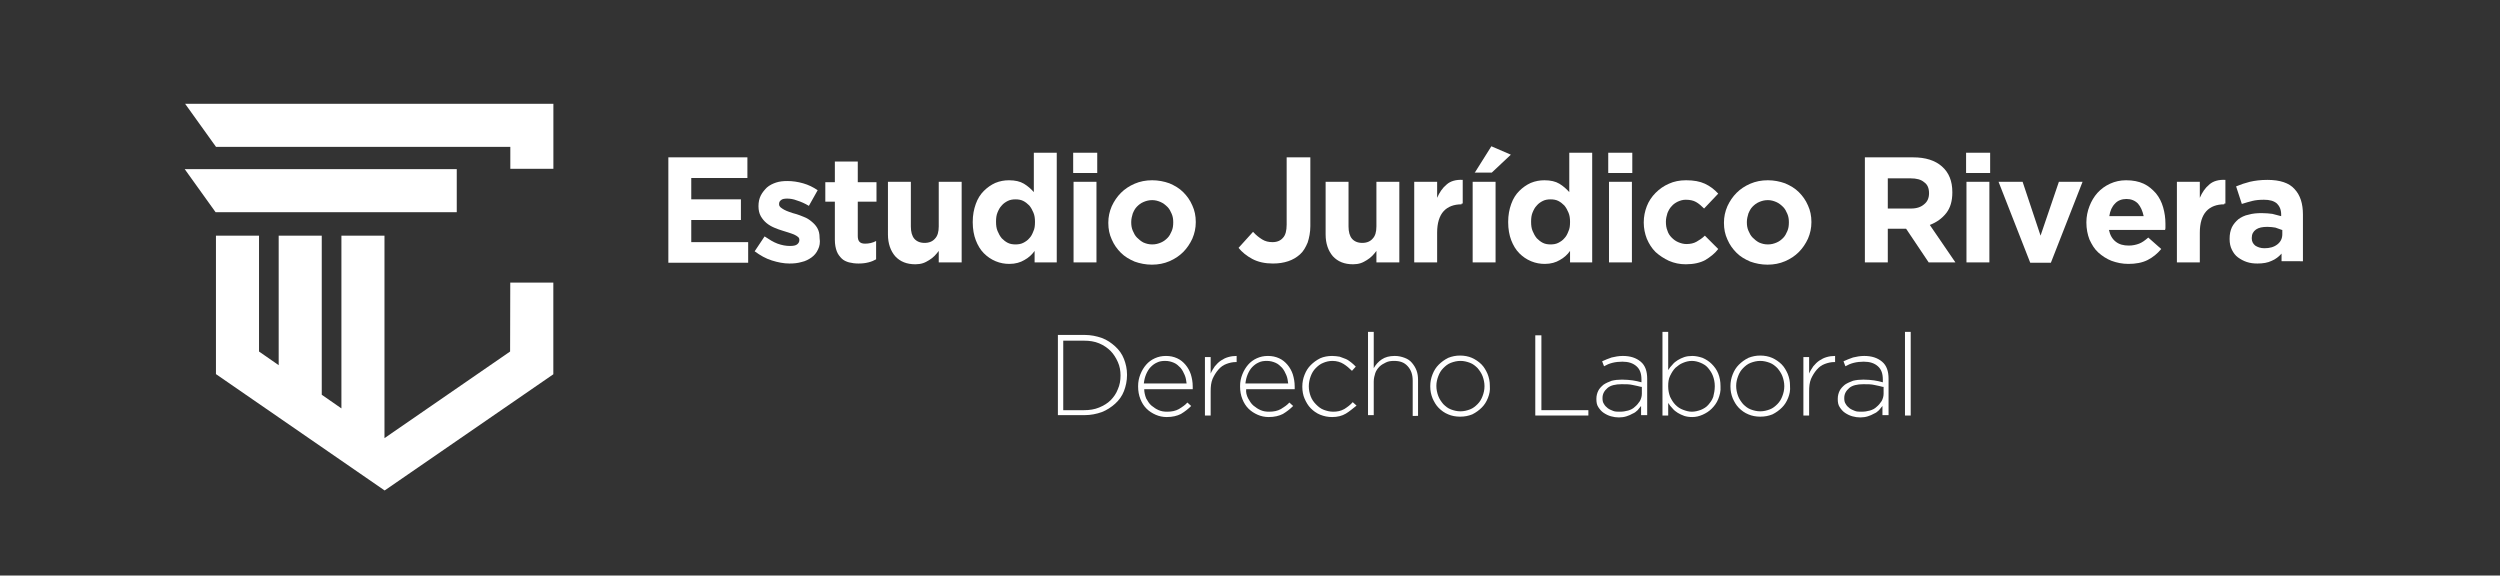 <svg xmlns="http://www.w3.org/2000/svg" xmlns:xlink="http://www.w3.org/1999/xlink" id="Capa_1" x="0px" y="0px" viewBox="0 0 654.6 150.7" style="enable-background:new 0 0 654.6 150.7;" xml:space="preserve"><rect x="0" y="0" width="654.6" height="150.7" fill="#333333" stroke="none"/> <style type="text/css"> .st0{fill:#FFFFFF;} </style> <g> <g id="logo-logo_4_" transform="matrix(1.97 0 0 1.97 640.246 387.613)"> <g> <g transform="matrix(0.216 0 0 -0.216 10.512 44.494)"> <g> <path class="st0" d="M-1239.4,900.6l-77.3-53.3v124.6h-26.5V865.6l-12.1,8.4v97.9h-26.5v-79.7l-12.1,8.4v71.3h-26.5v-85.2 l103.8-71.6h0v0l103.8,71.5V943h-26.5L-1239.4,900.6"></path> </g> </g> <g transform="matrix(0.216 0 0 -0.216 -32.759 -72.304)"> <g> <path class="st0" d="M-1143,445.6h71.1v26.5h-167.4l19-26.5H-1143"></path> </g> </g> <g transform="matrix(0.216 0 0 -0.216 0 -109.132)"> <g> <path class="st0" d="M-1190.7,341.8h-200l19-26.5h181.1v-13.5h26.5v13.5v26.5H-1190.7"></path> </g> </g> </g> </g> <g> <g> <path class="st0" d="M175,68.7V41.2h20.7v5.4H181v5.6h13v5.4h-13v5.8h14.9v5.4H175z"></path> <path class="st0" d="M214.2,65.3c-0.4,0.9-1,1.6-1.7,2.1c-0.7,0.5-1.6,1-2.6,1.2c-1,0.3-2,0.4-3.2,0.4c-1.5,0-3-0.3-4.6-0.8 c-1.6-0.5-3-1.3-4.5-2.4l2.6-3.9c1.2,0.8,2.3,1.5,3.4,1.9c1.1,0.4,2.2,0.6,3.2,0.6c0.9,0,1.5-0.1,1.9-0.4 c0.4-0.3,0.6-0.7,0.6-1.1v-0.1c0-0.3-0.1-0.6-0.4-0.8c-0.2-0.2-0.6-0.4-1-0.6c-0.4-0.2-0.9-0.3-1.4-0.5c-0.5-0.2-1.1-0.3-1.6-0.5 c-0.7-0.2-1.5-0.5-2.2-0.8c-0.7-0.3-1.4-0.7-2-1.2c-0.6-0.5-1.1-1.1-1.5-1.8c-0.4-0.7-0.6-1.6-0.6-2.6V54c0-1.1,0.2-2,0.6-2.8 c0.4-0.8,1-1.5,1.6-2.1c0.7-0.6,1.5-1,2.4-1.3c0.9-0.3,1.9-0.4,3-0.4c1.3,0,2.7,0.2,4.1,0.6s2.6,1,3.8,1.8l-2.3,4.1 c-1-0.6-2.1-1.1-3.1-1.4c-1-0.4-1.9-0.5-2.6-0.5c-0.7,0-1.3,0.1-1.6,0.4c-0.4,0.3-0.5,0.6-0.5,1v0.1c0,0.3,0.1,0.5,0.4,0.8 c0.2,0.2,0.6,0.4,0.9,0.6c0.4,0.2,0.8,0.4,1.4,0.6s1.1,0.4,1.6,0.5c0.7,0.2,1.5,0.5,2.2,0.8c0.8,0.3,1.4,0.7,2,1.2 c0.6,0.5,1.1,1,1.5,1.7s0.6,1.5,0.6,2.5v0.1C214.8,63.5,214.6,64.5,214.2,65.3z"></path> <path class="st0" d="M227.4,68.7c-0.8,0.2-1.6,0.3-2.6,0.3c-0.9,0-1.7-0.1-2.5-0.3c-0.7-0.2-1.4-0.5-1.9-1 c-0.5-0.5-1-1.1-1.3-1.9c-0.3-0.8-0.5-1.8-0.5-3v-10h-2.5v-5.1h2.5v-5.4h6v5.4h4.9v5.1h-4.9v9c0,1.4,0.6,2,1.9,2 c1,0,2-0.2,2.9-0.7v4.8C228.9,68.2,228.2,68.5,227.4,68.7z"></path> <path class="st0" d="M245.8,68.7v-3c-0.3,0.4-0.7,0.9-1.1,1.3c-0.4,0.4-0.9,0.8-1.4,1.1s-1,0.6-1.6,0.8c-0.6,0.2-1.3,0.3-2,0.3 c-2.3,0-4-0.7-5.3-2.1c-1.2-1.4-1.9-3.3-1.9-5.7V47.6h6v11.7c0,1.4,0.3,2.5,0.9,3.2c0.6,0.7,1.5,1.1,2.7,1.1s2.1-0.4,2.7-1.1 c0.7-0.7,1-1.8,1-3.2V47.6h6v21.1H245.8z"></path> <path class="st0" d="M270.9,68.7v-3c-0.7,1-1.6,1.8-2.7,2.4c-1,0.6-2.3,1-3.9,1c-1.2,0-2.4-0.2-3.6-0.7c-1.2-0.5-2.2-1.2-3.1-2.1 c-0.9-0.9-1.6-2.1-2.1-3.4c-0.5-1.3-0.8-2.9-0.8-4.7v-0.1c0-1.8,0.3-3.3,0.8-4.7s1.2-2.5,2.1-3.4c0.9-0.9,1.9-1.6,3-2.1 c1.2-0.5,2.4-0.7,3.6-0.7c1.6,0,2.9,0.3,3.9,0.9c1,0.6,1.9,1.4,2.6,2.2V40h6v28.7H270.9z M271,58.1c0-0.9-0.1-1.7-0.4-2.4 s-0.6-1.3-1.1-1.9c-0.5-0.5-1-0.9-1.6-1.2c-0.6-0.3-1.3-0.4-2-0.4s-1.4,0.1-2,0.4c-0.6,0.3-1.2,0.7-1.6,1.2 c-0.5,0.5-0.8,1.1-1.1,1.8s-0.4,1.5-0.4,2.4v0.1c0,0.9,0.1,1.7,0.4,2.4c0.3,0.7,0.6,1.3,1.1,1.9c0.5,0.5,1,0.9,1.6,1.2 c0.6,0.3,1.3,0.4,2,0.4s1.4-0.1,2-0.4c0.6-0.3,1.2-0.7,1.6-1.2c0.5-0.5,0.8-1.1,1.1-1.9C270.9,59.9,271,59.1,271,58.1L271,58.1z"></path> <path class="st0" d="M281,45.3V40h6.3v5.3H281z M281.1,68.7V47.6h6v21.1H281.1z"></path> <path class="st0" d="M312.2,62.5c-0.6,1.3-1.4,2.5-2.4,3.5c-1,1-2.2,1.8-3.6,2.4c-1.4,0.6-2.9,0.9-4.6,0.9 c-1.6,0-3.1-0.3-4.5-0.8c-1.4-0.6-2.6-1.3-3.6-2.3c-1-1-1.8-2.1-2.4-3.5c-0.6-1.3-0.9-2.7-0.9-4.3v-0.1c0-1.5,0.3-2.9,0.9-4.3 c0.6-1.3,1.4-2.5,2.4-3.5s2.2-1.8,3.6-2.4c1.4-0.6,2.9-0.9,4.6-0.9c1.6,0,3.1,0.3,4.5,0.8c1.4,0.6,2.6,1.3,3.6,2.3 c1,1,1.8,2.1,2.4,3.5c0.6,1.3,0.9,2.7,0.9,4.3v0.1C313.1,59.7,312.8,61.1,312.2,62.5z M307.2,58.2c0-0.8-0.1-1.5-0.4-2.2 c-0.3-0.7-0.6-1.3-1.1-1.8c-0.5-0.5-1.1-1-1.8-1.3c-0.7-0.3-1.4-0.5-2.2-0.5c-0.9,0-1.6,0.2-2.3,0.5c-0.7,0.3-1.2,0.7-1.7,1.2 c-0.5,0.5-0.8,1.1-1.1,1.8c-0.2,0.7-0.4,1.4-0.4,2.2v0.1c0,0.8,0.1,1.5,0.4,2.2c0.3,0.7,0.6,1.3,1.1,1.8c0.5,0.5,1.1,1,1.7,1.3 c0.7,0.3,1.4,0.5,2.3,0.5c0.9,0,1.6-0.2,2.3-0.5c0.7-0.3,1.2-0.7,1.7-1.2c0.5-0.5,0.8-1.1,1.1-1.8 C307.1,59.8,307.2,59.1,307.2,58.2L307.2,58.2z"></path> <path class="st0" d="M342.4,63.5c-0.5,1.2-1.1,2.3-2,3.1c-0.9,0.8-1.9,1.4-3.1,1.8c-1.2,0.4-2.5,0.6-4,0.6 c-2.1,0-3.9-0.4-5.4-1.2c-1.5-0.8-2.7-1.8-3.6-2.9l3.8-4.2c0.8,0.9,1.6,1.5,2.4,2s1.7,0.7,2.7,0.7c1.2,0,2.1-0.4,2.7-1.1 c0.7-0.7,1-1.9,1-3.5V41.2h6.2v18C343.1,60.8,342.8,62.3,342.4,63.5z"></path> <path class="st0" d="M360.4,68.7v-3c-0.3,0.4-0.7,0.9-1.1,1.3c-0.4,0.4-0.9,0.8-1.4,1.1s-1,0.6-1.6,0.8c-0.6,0.2-1.3,0.3-2,0.3 c-2.3,0-4-0.7-5.3-2.1c-1.2-1.4-1.9-3.3-1.9-5.7V47.6h6v11.7c0,1.4,0.3,2.5,0.9,3.2c0.6,0.7,1.5,1.1,2.7,1.1s2.1-0.4,2.7-1.1 c0.7-0.7,1-1.8,1-3.2V47.6h6v21.1H360.4z"></path> <path class="st0" d="M382.7,53.5c-2,0-3.6,0.6-4.7,1.8c-1.1,1.2-1.7,3.1-1.7,5.6v7.8h-6V47.6h6v4.2c0.6-1.4,1.4-2.6,2.5-3.5 c1-0.9,2.5-1.3,4.2-1.2v6.2H382.7z"></path> <path class="st0" d="M385.6,68.7V47.6h6v21.1H385.6z M386.1,45.3l4.4-7l5.1,2.2l-5,4.7H386.1z"></path> <path class="st0" d="M411.1,68.7v-3c-0.7,1-1.6,1.8-2.7,2.4c-1,0.6-2.3,1-3.9,1c-1.2,0-2.4-0.2-3.6-0.7c-1.2-0.5-2.2-1.2-3.1-2.1 c-0.9-0.9-1.6-2.1-2.1-3.4c-0.5-1.3-0.8-2.9-0.8-4.7v-0.1c0-1.8,0.3-3.3,0.8-4.7s1.2-2.5,2.1-3.4c0.9-0.9,1.9-1.6,3-2.1 c1.2-0.5,2.4-0.7,3.6-0.7c1.6,0,2.9,0.3,3.9,0.9c1,0.6,1.9,1.4,2.6,2.2V40h6v28.7H411.1z M411.1,58.1c0-0.9-0.1-1.7-0.4-2.4 s-0.6-1.3-1.1-1.9c-0.5-0.5-1-0.9-1.6-1.2c-0.6-0.3-1.3-0.4-2-0.4s-1.4,0.1-2,0.4c-0.6,0.3-1.2,0.7-1.6,1.2 c-0.5,0.5-0.8,1.1-1.1,1.8s-0.4,1.5-0.4,2.4v0.1c0,0.9,0.1,1.7,0.4,2.4c0.3,0.7,0.6,1.3,1.1,1.9c0.5,0.5,1,0.9,1.6,1.2 c0.6,0.3,1.3,0.4,2,0.4s1.4-0.1,2-0.4c0.6-0.3,1.2-0.7,1.6-1.2c0.5-0.5,0.8-1.1,1.1-1.9C411,59.9,411.1,59.1,411.1,58.1 L411.1,58.1z"></path> <path class="st0" d="M421.1,45.3V40h6.3v5.3H421.1z M421.3,68.7V47.6h6v21.1H421.3z"></path> <path class="st0" d="M446.5,68.1c-1.3,0.7-3,1.1-5.1,1.1c-1.6,0-3-0.3-4.4-0.9c-1.3-0.6-2.5-1.4-3.5-2.3c-1-1-1.7-2.1-2.3-3.5 c-0.5-1.3-0.8-2.7-0.8-4.2v-0.1c0-1.5,0.3-2.9,0.8-4.2c0.5-1.3,1.3-2.5,2.3-3.5s2.1-1.8,3.5-2.4c1.3-0.6,2.8-0.9,4.5-0.9 c2,0,3.6,0.3,4.9,0.9c1.3,0.6,2.5,1.5,3.5,2.6l-3.7,3.9c-0.7-0.7-1.4-1.3-2.1-1.7c-0.7-0.4-1.6-0.6-2.7-0.6 c-0.8,0-1.4,0.2-2.1,0.5c-0.6,0.3-1.2,0.7-1.6,1.2c-0.5,0.5-0.8,1.1-1.1,1.8c-0.2,0.7-0.4,1.4-0.4,2.2v0.1c0,0.8,0.1,1.6,0.4,2.3 c0.2,0.7,0.6,1.3,1.1,1.8c0.5,0.5,1,0.9,1.7,1.2c0.7,0.3,1.4,0.5,2.2,0.5c1,0,1.9-0.2,2.6-0.6c0.7-0.4,1.5-0.9,2.2-1.6l3.5,3.5 C449,66.4,447.8,67.3,446.5,68.1z"></path> <path class="st0" d="M473.4,62.5c-0.6,1.3-1.4,2.5-2.4,3.5c-1,1-2.2,1.8-3.6,2.4c-1.4,0.6-2.9,0.9-4.6,0.9 c-1.6,0-3.1-0.3-4.5-0.8c-1.4-0.6-2.6-1.3-3.6-2.3c-1-1-1.8-2.1-2.4-3.5c-0.6-1.3-0.9-2.7-0.9-4.3v-0.1c0-1.5,0.3-2.9,0.9-4.3 c0.6-1.3,1.4-2.5,2.4-3.5s2.2-1.8,3.6-2.4c1.4-0.6,2.9-0.9,4.6-0.9c1.6,0,3.1,0.3,4.5,0.8c1.4,0.6,2.6,1.3,3.6,2.3 c1,1,1.8,2.1,2.4,3.5c0.6,1.3,0.9,2.7,0.9,4.3v0.1C474.3,59.7,474,61.1,473.4,62.5z M468.4,58.2c0-0.8-0.1-1.5-0.4-2.2 c-0.3-0.7-0.6-1.3-1.1-1.8c-0.5-0.5-1.1-1-1.8-1.3c-0.7-0.3-1.4-0.5-2.2-0.5c-0.9,0-1.6,0.2-2.3,0.5c-0.7,0.3-1.2,0.7-1.7,1.2 c-0.5,0.5-0.8,1.1-1.1,1.8c-0.2,0.7-0.4,1.4-0.4,2.2v0.1c0,0.8,0.1,1.5,0.4,2.2c0.3,0.7,0.6,1.3,1.1,1.8c0.5,0.5,1.1,1,1.7,1.3 c0.7,0.3,1.4,0.5,2.3,0.5c0.9,0,1.6-0.2,2.3-0.5c0.7-0.3,1.2-0.7,1.7-1.2c0.5-0.5,0.8-1.1,1.1-1.8 C468.3,59.8,468.4,59.1,468.4,58.2L468.4,58.2z"></path> <path class="st0" d="M505,68.7l-5.9-8.8h-4.8v8.8h-6V41.2h12.6c3.3,0,5.8,0.8,7.6,2.4c1.8,1.6,2.7,3.8,2.7,6.7v0.1 c0,2.2-0.5,4-1.6,5.4c-1.1,1.4-2.5,2.4-4.3,3.1l6.7,9.8H505z M505.1,50.6c0-1.3-0.4-2.3-1.3-2.9c-0.8-0.7-2-1-3.5-1h-6v7.9h6.1 c1.5,0,2.6-0.4,3.4-1.1C504.7,52.8,505.1,51.8,505.1,50.6L505.1,50.6z"></path> <path class="st0" d="M514.8,45.3V40h6.3v5.3H514.8z M514.9,68.7V47.6h6v21.1H514.9z"></path> <path class="st0" d="M537,68.8h-5.4l-8.3-21.2h6.3l4.7,14.1l4.8-14.1h6.2L537,68.8z"></path> <path class="st0" d="M567,59.5c0,0.2,0,0.5-0.1,0.7h-14.7c0.3,1.4,0.9,2.4,1.8,3.1c0.9,0.7,2,1,3.4,1c1,0,1.9-0.2,2.7-0.5 c0.8-0.3,1.6-0.9,2.4-1.6l3.4,3c-1,1.2-2.2,2.2-3.6,2.9c-1.4,0.7-3.1,1-5,1c-1.6,0-3-0.3-4.4-0.8c-1.3-0.5-2.5-1.3-3.5-2.2 s-1.7-2.1-2.3-3.4c-0.5-1.3-0.8-2.8-0.8-4.4v-0.1c0-1.5,0.3-2.9,0.8-4.2c0.5-1.3,1.2-2.5,2.1-3.5c0.9-1,2-1.8,3.3-2.4 c1.3-0.6,2.7-0.9,4.2-0.9c1.8,0,3.3,0.3,4.6,0.9c1.3,0.6,2.3,1.5,3.2,2.5c0.9,1.1,1.5,2.3,1.9,3.7c0.4,1.4,0.6,2.8,0.6,4.3v0.1 C567,59,567,59.3,567,59.5z M559.8,53.3c-0.8-0.8-1.8-1.2-3-1.2s-2.3,0.4-3,1.2c-0.8,0.8-1.3,1.9-1.5,3.3h9 C561,55.2,560.5,54.1,559.8,53.3z"></path> <path class="st0" d="M582.4,53.5c-2,0-3.6,0.6-4.7,1.8c-1.1,1.2-1.7,3.1-1.7,5.6v7.8h-6V47.6h6v4.2c0.6-1.4,1.4-2.6,2.5-3.5 c1-0.9,2.5-1.3,4.2-1.2v6.2H582.4z"></path> <path class="st0" d="M597.4,68.7v-2.3c-0.7,0.8-1.6,1.5-2.6,1.9c-1,0.5-2.3,0.7-3.7,0.7c-1,0-1.9-0.1-2.8-0.4 c-0.9-0.3-1.6-0.7-2.3-1.2c-0.7-0.5-1.2-1.2-1.6-2c-0.4-0.8-0.6-1.7-0.6-2.8v-0.1c0-1.2,0.2-2.1,0.6-3c0.4-0.8,1-1.5,1.7-2.1 c0.7-0.5,1.6-1,2.7-1.2c1-0.3,2.2-0.4,3.4-0.4c1.1,0,2,0.1,2.8,0.2c0.8,0.2,1.6,0.4,2.3,0.6v-0.4c0-1.3-0.4-2.2-1.1-2.9 c-0.8-0.7-1.9-1-3.4-1c-1.2,0-2.2,0.1-3,0.3c-0.9,0.2-1.8,0.5-2.8,0.8l-1.5-4.6c1.2-0.5,2.4-0.9,3.6-1.2c1.3-0.3,2.8-0.5,4.6-0.5 c3.3,0,5.7,0.8,7.1,2.4c1.5,1.6,2.2,3.8,2.2,6.7v12.2H597.4z M597.5,60.2c-0.5-0.2-1.1-0.4-1.7-0.6c-0.6-0.1-1.3-0.2-2.1-0.2 c-1.3,0-2.3,0.2-3,0.7c-0.7,0.5-1.1,1.2-1.1,2.2v0.1c0,0.8,0.3,1.4,0.9,1.9c0.6,0.4,1.4,0.7,2.4,0.7c1.4,0,2.5-0.3,3.4-1 c0.9-0.7,1.3-1.6,1.3-2.7V60.2z"></path> </g> <g> <path class="st0" d="M294.3,102.4c-0.5,1.3-1.3,2.4-2.3,3.3c-1,0.9-2.2,1.7-3.5,2.2c-1.4,0.5-2.9,0.8-4.5,0.8h-7v-21h7 c1.6,0,3.1,0.3,4.5,0.8c1.4,0.5,2.5,1.3,3.5,2.2c1,0.9,1.8,2,2.3,3.3c0.5,1.3,0.8,2.6,0.8,4.1v0.1 C295.1,99.7,294.8,101.1,294.3,102.4z M293.4,98.3c0-1.2-0.2-2.4-0.7-3.5c-0.5-1.1-1.1-2.1-1.9-2.9c-0.8-0.8-1.8-1.5-3-2 s-2.5-0.7-4-0.7h-5.4v18.2h5.4c1.5,0,2.8-0.2,4-0.7s2.2-1.1,3-1.9c0.8-0.8,1.5-1.8,1.9-2.9C293.2,100.8,293.4,99.6,293.4,98.3 L293.4,98.3z"></path> <path class="st0" d="M300.1,104.3c0.4,0.7,0.8,1.4,1.4,1.9s1.2,0.9,1.9,1.2c0.7,0.3,1.4,0.4,2.2,0.4c1.2,0,2.2-0.2,3.1-0.7 c0.8-0.5,1.6-1,2.2-1.7l1,0.9c-0.8,0.8-1.7,1.5-2.7,2.1c-1,0.5-2.2,0.8-3.7,0.8c-1,0-2-0.2-2.9-0.6s-1.7-0.9-2.4-1.6 c-0.7-0.7-1.2-1.5-1.6-2.5c-0.4-1-0.6-2.1-0.6-3.3v-0.1c0-1.1,0.2-2.1,0.6-3.1c0.4-1,0.9-1.8,1.5-2.5c0.6-0.7,1.4-1.3,2.3-1.7 c0.9-0.4,1.8-0.6,2.9-0.6c1.1,0,2,0.2,2.9,0.6c0.9,0.4,1.6,1,2.2,1.7c0.6,0.7,1.1,1.6,1.4,2.5c0.3,1,0.5,2,0.5,3.2v0.1 c0,0.1,0,0.2,0,0.3c0,0.1,0,0.2,0,0.3h-12.7C299.6,102.7,299.8,103.5,300.1,104.3z M310.7,100.4c-0.1-0.8-0.2-1.5-0.5-2.2 c-0.3-0.7-0.6-1.3-1.1-1.9c-0.5-0.5-1-1-1.7-1.3c-0.7-0.3-1.4-0.5-2.3-0.5c-0.8,0-1.5,0.1-2.1,0.4c-0.7,0.3-1.2,0.7-1.7,1.2 c-0.5,0.5-0.9,1.2-1.2,1.9c-0.3,0.7-0.5,1.5-0.6,2.4H310.7z"></path> <path class="st0" d="M323.6,94.8c-0.9,0-1.7,0.2-2.5,0.5c-0.8,0.3-1.5,0.8-2.1,1.5c-0.6,0.7-1.1,1.5-1.5,2.4 c-0.4,1-0.5,2-0.5,3.3v6.3h-1.5V93.5h1.5v4.3c0.3-0.7,0.7-1.3,1.1-1.9c0.5-0.6,1-1.1,1.6-1.5c0.6-0.4,1.2-0.7,1.9-0.9 c0.7-0.2,1.4-0.3,2.2-0.3v1.6H323.6z"></path> <path class="st0" d="M326.8,104.3c0.4,0.7,0.8,1.4,1.4,1.9s1.2,0.9,1.9,1.2c0.7,0.3,1.4,0.4,2.2,0.4c1.2,0,2.2-0.2,3.1-0.7 c0.8-0.5,1.6-1,2.2-1.7l1,0.9c-0.8,0.8-1.7,1.5-2.7,2.1c-1,0.5-2.2,0.8-3.7,0.8c-1,0-2-0.2-2.9-0.6s-1.7-0.9-2.4-1.6 c-0.7-0.7-1.2-1.5-1.6-2.5c-0.4-1-0.6-2.1-0.6-3.3v-0.1c0-1.1,0.2-2.1,0.6-3.1c0.4-1,0.9-1.8,1.5-2.5c0.6-0.7,1.4-1.3,2.3-1.7 c0.9-0.4,1.8-0.6,2.9-0.6c1.1,0,2,0.2,2.9,0.6c0.9,0.4,1.6,1,2.2,1.7c0.6,0.7,1.1,1.6,1.4,2.5c0.3,1,0.5,2,0.5,3.2v0.1 c0,0.1,0,0.2,0,0.3c0,0.1,0,0.2,0,0.3h-12.7C326.2,102.7,326.4,103.5,326.8,104.3z M337.3,100.4c-0.1-0.8-0.2-1.5-0.5-2.2 c-0.3-0.7-0.6-1.3-1.1-1.9c-0.5-0.5-1-1-1.7-1.3c-0.7-0.3-1.4-0.5-2.3-0.5c-0.8,0-1.5,0.1-2.1,0.4c-0.7,0.3-1.2,0.7-1.7,1.2 c-0.5,0.5-0.9,1.2-1.2,1.9c-0.3,0.7-0.5,1.5-0.6,2.4H337.3z"></path> <path class="st0" d="M352.4,108.3c-1,0.6-2.2,0.9-3.6,0.9c-1.1,0-2.1-0.2-3.1-0.6c-1-0.4-1.8-1-2.5-1.7c-0.7-0.7-1.2-1.6-1.6-2.5 s-0.6-2-0.6-3.1v-0.1c0-1.1,0.2-2.1,0.6-3.1s0.9-1.8,1.6-2.5c0.7-0.7,1.5-1.3,2.5-1.8c0.9-0.4,2-0.6,3.1-0.6c0.7,0,1.4,0.1,2,0.2 c0.6,0.2,1.1,0.4,1.6,0.6s1,0.6,1.4,0.9c0.4,0.3,0.8,0.7,1.2,1.1l-1,1.1c-0.7-0.7-1.4-1.3-2.2-1.8c-0.8-0.5-1.8-0.8-2.9-0.8 c-0.9,0-1.7,0.2-2.4,0.5c-0.8,0.3-1.4,0.8-2,1.4c-0.6,0.6-1,1.3-1.3,2.1c-0.3,0.8-0.5,1.7-0.5,2.6v0.1c0,0.9,0.2,1.8,0.5,2.6 c0.3,0.8,0.8,1.5,1.4,2.1c0.6,0.6,1.2,1.1,2,1.4c0.8,0.3,1.6,0.5,2.5,0.5c1.1,0,2-0.2,2.9-0.7c0.8-0.5,1.6-1.1,2.2-1.8l1,0.9 C354.3,106.9,353.4,107.7,352.4,108.3z"></path> <path class="st0" d="M369.9,108.8v-9.1c0-1.6-0.4-2.8-1.3-3.8s-2-1.4-3.6-1.4c-0.8,0-1.5,0.1-2.1,0.4c-0.6,0.3-1.2,0.6-1.7,1.1 c-0.5,0.5-0.9,1.1-1.1,1.7s-0.4,1.4-0.4,2.2v8.8h-1.5V86.9h1.5v9.5c0.5-0.9,1.2-1.7,2.1-2.3c0.9-0.6,2-0.9,3.4-0.9 c1,0,1.8,0.2,2.6,0.5c0.8,0.3,1.4,0.7,1.9,1.3c0.5,0.6,0.9,1.2,1.2,2c0.3,0.8,0.4,1.6,0.4,2.5v9.4H369.9z"></path> <path class="st0" d="M389.6,104.2c-0.4,1-0.9,1.8-1.6,2.5c-0.7,0.7-1.5,1.3-2.5,1.8c-1,0.4-2,0.6-3.2,0.6c-1.1,0-2.2-0.2-3.1-0.6 c-1-0.4-1.8-1-2.5-1.7c-0.7-0.7-1.2-1.6-1.6-2.5c-0.4-1-0.6-2-0.6-3.1v-0.1c0-1.1,0.2-2.1,0.6-3.1c0.4-1,0.9-1.8,1.6-2.5 c0.7-0.7,1.5-1.3,2.5-1.8c1-0.4,2-0.6,3.1-0.6c1.1,0,2.2,0.2,3.1,0.6c0.9,0.4,1.8,1,2.5,1.7c0.7,0.7,1.2,1.6,1.6,2.5 c0.4,1,0.6,2,0.6,3.1v0.1C390.2,102.2,390,103.2,389.6,104.2z M388.7,101.1c0-0.9-0.2-1.8-0.5-2.6c-0.3-0.8-0.8-1.5-1.3-2.1 c-0.6-0.6-1.2-1.1-2-1.4c-0.8-0.3-1.6-0.5-2.5-0.5c-0.9,0-1.7,0.2-2.5,0.5c-0.8,0.3-1.4,0.8-2,1.4c-0.6,0.6-1,1.3-1.3,2.1 c-0.3,0.8-0.5,1.6-0.5,2.5v0.1c0,0.9,0.2,1.8,0.5,2.6c0.3,0.8,0.8,1.5,1.3,2.1c0.6,0.6,1.2,1.1,2,1.4c0.8,0.3,1.6,0.5,2.5,0.5 c0.9,0,1.7-0.2,2.5-0.5c0.8-0.3,1.4-0.8,2-1.4c0.6-0.6,1-1.3,1.3-2.1C388.5,102.9,388.7,102.1,388.7,101.1L388.7,101.1z"></path> <path class="st0" d="M402,108.8v-21h1.6v19.6h12.3v1.4H402z"></path> <path class="st0" d="M429.7,108.8v-2.5c-0.3,0.4-0.6,0.7-0.9,1.1c-0.4,0.4-0.8,0.7-1.3,0.9c-0.5,0.3-1,0.5-1.6,0.7 c-0.6,0.2-1.3,0.3-2,0.3c-0.7,0-1.4-0.1-2.1-0.3c-0.7-0.2-1.3-0.5-1.9-0.9c-0.6-0.4-1-0.9-1.4-1.5c-0.4-0.6-0.5-1.3-0.5-2.1v-0.1 c0-0.8,0.2-1.5,0.5-2.1s0.8-1.1,1.4-1.6c0.6-0.4,1.3-0.7,2.1-1c0.8-0.2,1.7-0.3,2.7-0.3c1.1,0,2,0.1,2.8,0.2 c0.8,0.1,1.5,0.3,2.3,0.5v-0.7c0-1.6-0.4-2.7-1.3-3.5c-0.9-0.8-2.1-1.2-3.7-1.2c-0.9,0-1.8,0.1-2.6,0.3c-0.8,0.2-1.5,0.5-2.2,0.9 l-0.5-1.3c0.8-0.4,1.7-0.7,2.5-1c0.9-0.2,1.8-0.4,2.9-0.4c2,0,3.5,0.5,4.7,1.5s1.7,2.5,1.7,4.5v9.5H429.7z M429.7,101.3 c-0.6-0.2-1.4-0.3-2.2-0.5s-1.8-0.2-2.9-0.2c-1.6,0-2.9,0.3-3.7,1s-1.3,1.5-1.3,2.6v0.1c0,0.6,0.1,1.1,0.4,1.5 c0.2,0.4,0.6,0.8,1,1.1c0.4,0.3,0.9,0.5,1.4,0.7s1.1,0.2,1.7,0.2c0.8,0,1.5-0.1,2.2-0.3c0.7-0.2,1.3-0.5,1.8-1 c0.5-0.4,0.9-0.9,1.3-1.5c0.3-0.6,0.5-1.2,0.5-1.9V101.3z"></path> <path class="st0" d="M449.9,104.5c-0.4,1-1,1.8-1.7,2.5c-0.7,0.7-1.5,1.2-2.4,1.6c-0.9,0.4-1.8,0.6-2.7,0.6 c-0.8,0-1.5-0.1-2.1-0.3c-0.6-0.2-1.2-0.5-1.7-0.8c-0.5-0.3-1-0.7-1.4-1.2c-0.4-0.4-0.8-0.9-1.1-1.4v3.3h-1.5V86.9h1.5v10 c0.3-0.5,0.7-1,1.1-1.4c0.4-0.5,0.9-0.9,1.4-1.2c0.5-0.3,1.1-0.6,1.7-0.8s1.3-0.3,2.1-0.3c0.9,0,1.8,0.2,2.7,0.5 c0.9,0.4,1.7,0.9,2.4,1.6c0.7,0.7,1.3,1.5,1.7,2.5c0.4,1,0.6,2.1,0.6,3.3v0.1C450.6,102.4,450.3,103.5,449.9,104.5z M449,101.1 c0-1-0.2-1.9-0.5-2.7c-0.3-0.8-0.8-1.5-1.3-2.1s-1.2-1-1.9-1.3c-0.7-0.3-1.5-0.5-2.3-0.5c-0.8,0-1.6,0.2-2.3,0.5 c-0.8,0.3-1.4,0.8-2,1.3c-0.6,0.6-1,1.3-1.4,2.1s-0.5,1.7-0.5,2.7v0.1c0,1,0.2,1.9,0.5,2.7c0.4,0.8,0.8,1.5,1.4,2.1 c0.6,0.6,1.2,1,2,1.3c0.8,0.3,1.5,0.5,2.3,0.5c0.8,0,1.6-0.2,2.4-0.5c0.7-0.3,1.4-0.7,1.9-1.3c0.5-0.6,1-1.2,1.3-2.1 C448.8,103.1,449,102.2,449,101.1L449,101.1z"></path> <path class="st0" d="M468.2,104.2c-0.4,1-0.9,1.8-1.6,2.5c-0.7,0.7-1.5,1.3-2.5,1.8c-1,0.4-2,0.6-3.2,0.6c-1.1,0-2.2-0.2-3.1-0.6 c-1-0.4-1.8-1-2.5-1.7c-0.7-0.7-1.2-1.6-1.6-2.5c-0.4-1-0.6-2-0.6-3.1v-0.1c0-1.1,0.2-2.1,0.6-3.1c0.4-1,0.9-1.8,1.6-2.5 c0.7-0.7,1.5-1.3,2.5-1.8c1-0.4,2-0.6,3.1-0.6c1.1,0,2.2,0.2,3.1,0.6c0.9,0.4,1.8,1,2.5,1.7c0.7,0.7,1.2,1.6,1.6,2.5 c0.4,1,0.6,2,0.6,3.1v0.1C468.8,102.2,468.6,103.2,468.2,104.2z M467.2,101.1c0-0.9-0.2-1.8-0.5-2.6c-0.3-0.8-0.8-1.5-1.3-2.1 c-0.6-0.6-1.2-1.1-2-1.4c-0.8-0.3-1.6-0.5-2.5-0.5c-0.9,0-1.7,0.2-2.5,0.5c-0.8,0.3-1.4,0.8-2,1.4c-0.6,0.6-1,1.3-1.3,2.1 c-0.3,0.8-0.5,1.6-0.5,2.5v0.1c0,0.9,0.2,1.8,0.5,2.6c0.3,0.8,0.8,1.5,1.3,2.1c0.6,0.6,1.2,1.1,2,1.4c0.8,0.3,1.6,0.5,2.5,0.5 c0.9,0,1.7-0.2,2.5-0.5c0.8-0.3,1.4-0.8,2-1.4c0.6-0.6,1-1.3,1.3-2.1C467,102.9,467.2,102.1,467.2,101.1L467.2,101.1z"></path> <path class="st0" d="M480.3,94.8c-0.9,0-1.7,0.2-2.5,0.5c-0.8,0.3-1.5,0.8-2.1,1.5c-0.6,0.7-1.1,1.5-1.5,2.4 c-0.4,1-0.5,2-0.5,3.3v6.3h-1.5V93.5h1.5v4.3c0.3-0.7,0.7-1.3,1.1-1.9c0.5-0.6,1-1.1,1.6-1.5c0.6-0.4,1.2-0.7,1.9-0.9 c0.7-0.2,1.4-0.3,2.2-0.3v1.6H480.3z"></path> <path class="st0" d="M492.9,108.8v-2.5c-0.3,0.4-0.6,0.7-0.9,1.1c-0.4,0.4-0.8,0.7-1.3,0.9c-0.5,0.3-1,0.5-1.6,0.7 c-0.6,0.2-1.3,0.3-2,0.3c-0.7,0-1.4-0.1-2.1-0.3c-0.7-0.2-1.3-0.5-1.9-0.9c-0.6-0.4-1-0.9-1.4-1.5c-0.4-0.6-0.5-1.3-0.5-2.1v-0.1 c0-0.8,0.2-1.5,0.5-2.1s0.8-1.1,1.4-1.6c0.6-0.4,1.3-0.7,2.1-1c0.8-0.2,1.7-0.3,2.7-0.3c1.1,0,2,0.1,2.8,0.2 c0.8,0.1,1.5,0.3,2.3,0.5v-0.7c0-1.6-0.4-2.7-1.3-3.5c-0.9-0.8-2.1-1.2-3.7-1.2c-0.9,0-1.8,0.1-2.6,0.3c-0.8,0.2-1.5,0.5-2.2,0.9 l-0.5-1.3c0.8-0.4,1.7-0.7,2.5-1c0.9-0.2,1.8-0.4,2.9-0.4c2,0,3.5,0.5,4.7,1.5s1.7,2.5,1.7,4.5v9.5H492.9z M493,101.3 c-0.6-0.2-1.4-0.3-2.2-0.5s-1.8-0.2-2.9-0.2c-1.6,0-2.9,0.3-3.7,1s-1.3,1.5-1.3,2.6v0.1c0,0.6,0.1,1.1,0.4,1.5 c0.2,0.4,0.6,0.8,1,1.1c0.4,0.3,0.9,0.5,1.4,0.7s1.1,0.2,1.7,0.2c0.8,0,1.5-0.1,2.2-0.3c0.7-0.2,1.3-0.5,1.8-1 c0.5-0.4,0.9-0.9,1.3-1.5c0.3-0.6,0.5-1.2,0.5-1.9V101.3z"></path> <path class="st0" d="M498.8,108.8V86.9h1.5v21.9H498.8z"></path> </g> </g> </g> </svg>